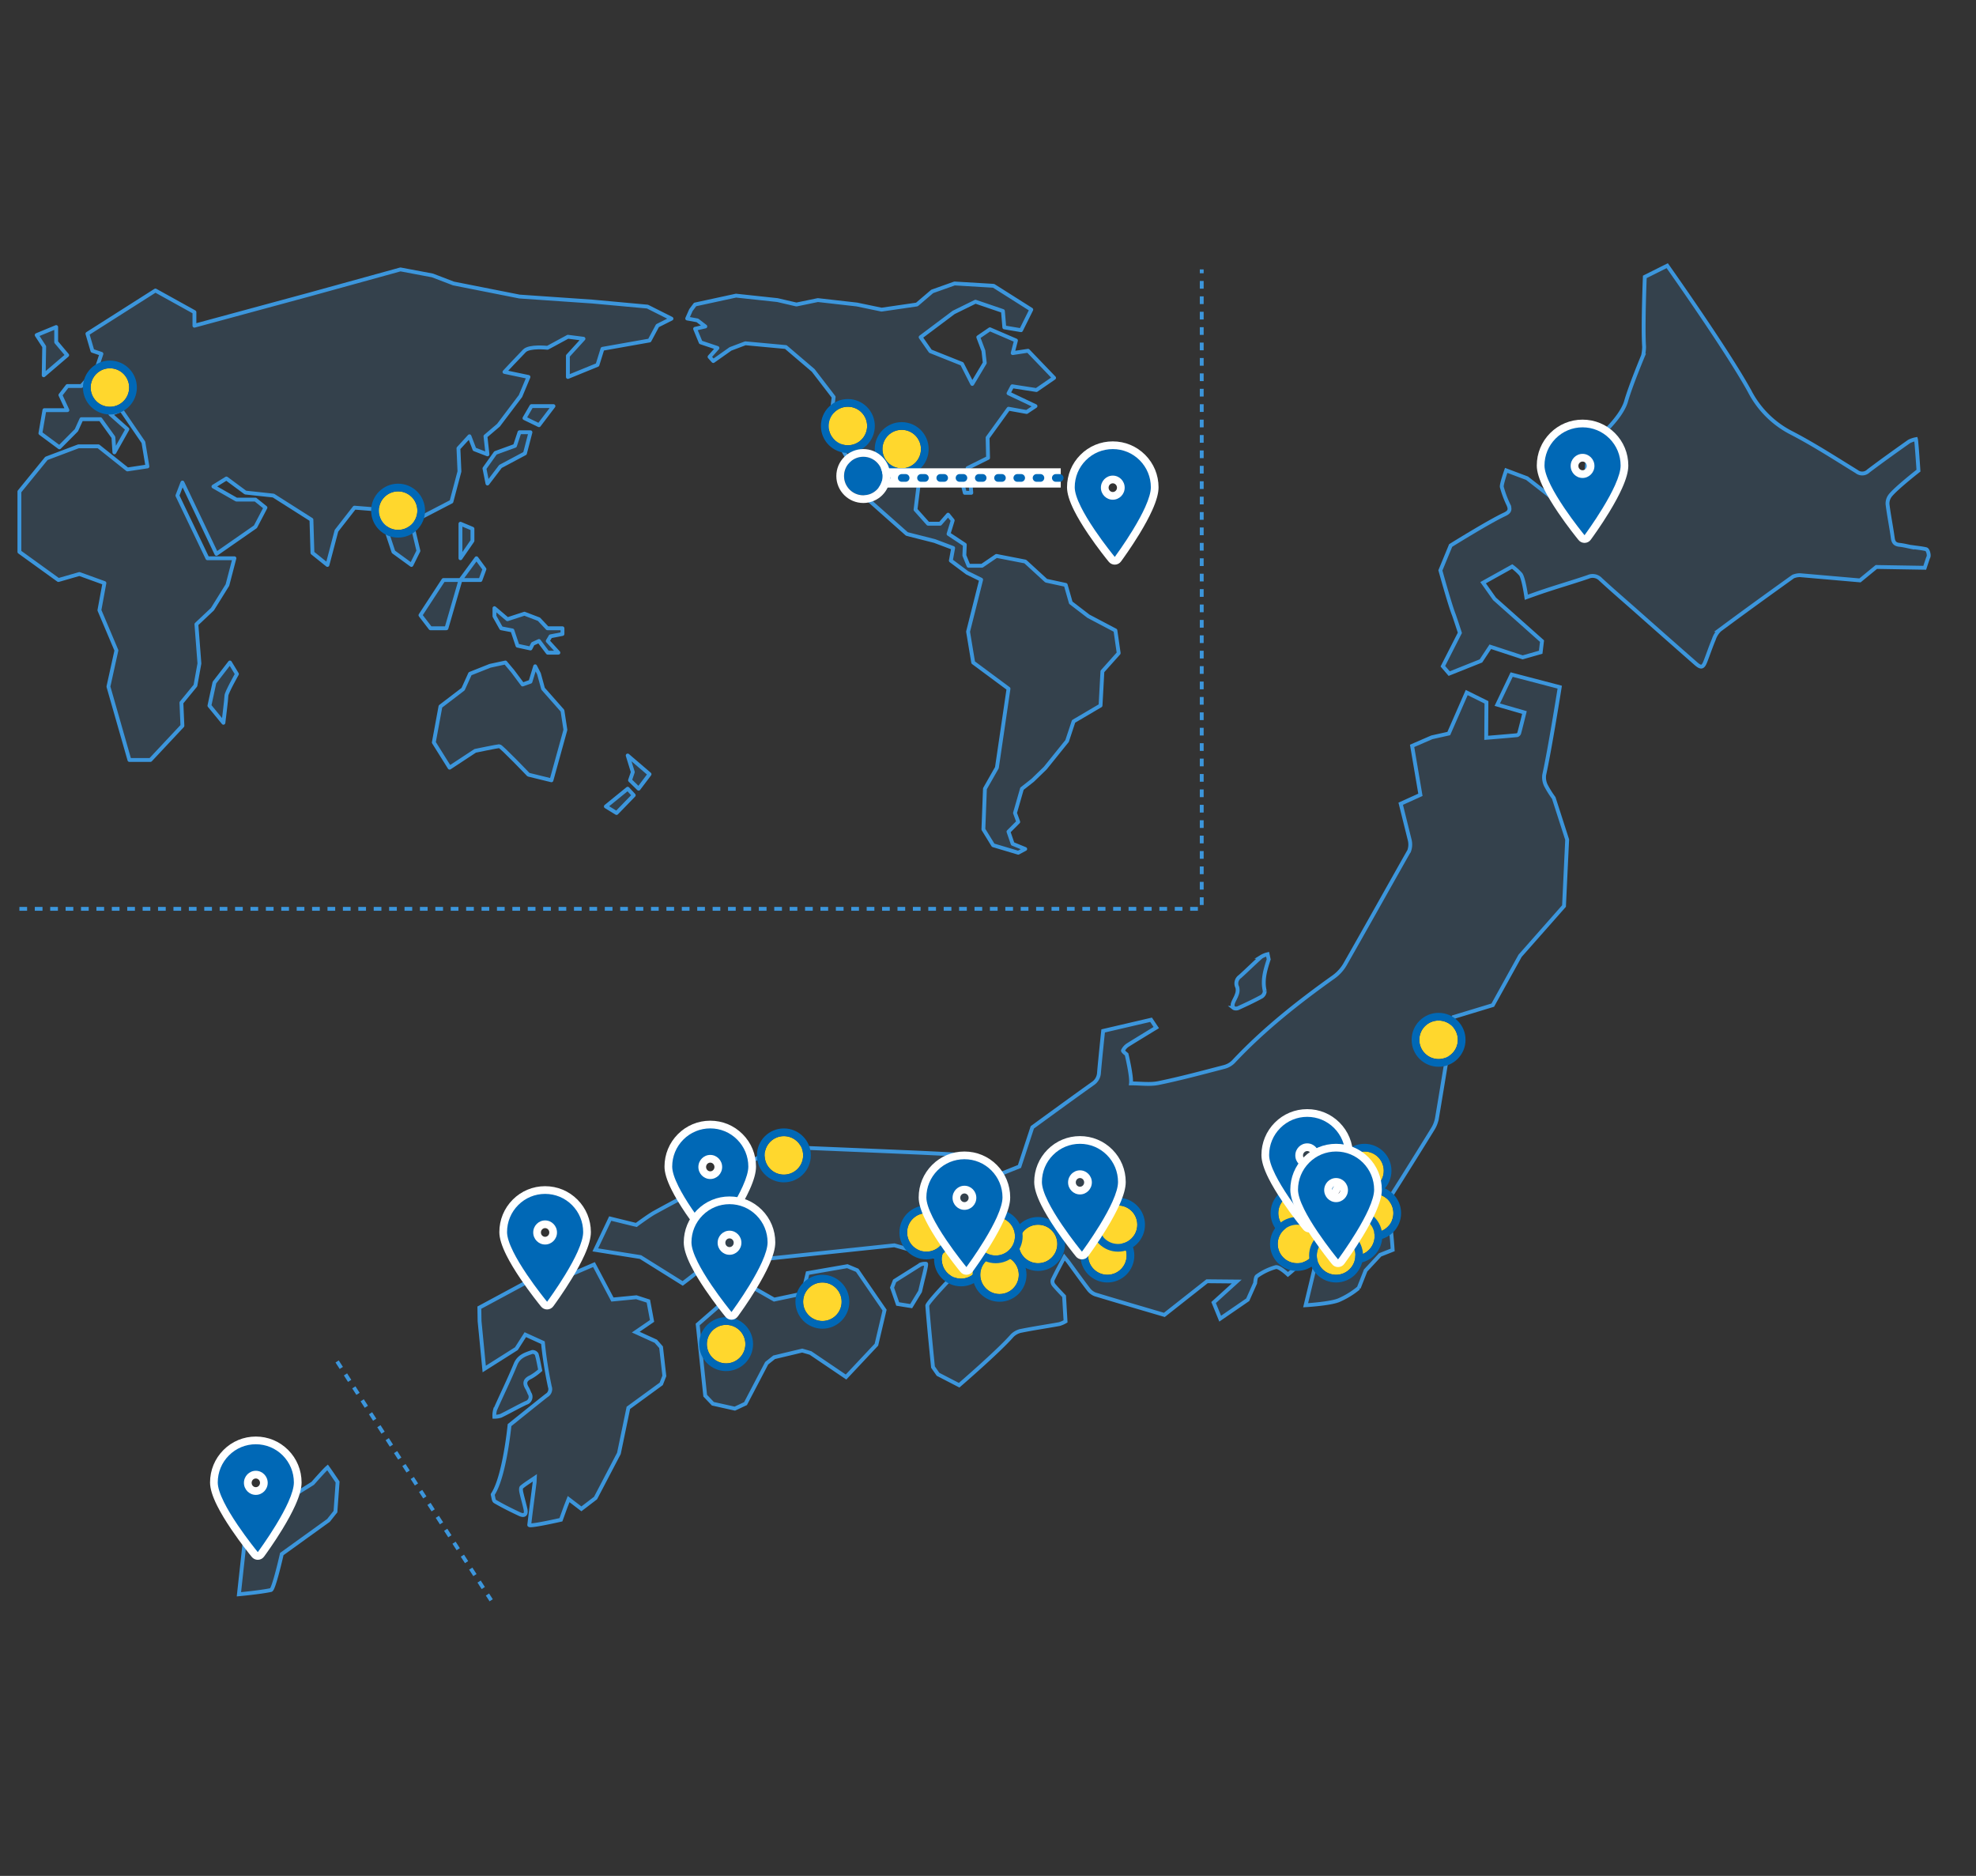 <svg id="map_pc" xmlns="http://www.w3.org/2000/svg" width="513.081" height="486.987" viewBox="0 0 513.081 486.987">
  <rect x="0" y="0" width="513.081" height="486.987" fill="#333333" stroke="none"/>
  <g id="jp" transform="translate(186.36 21.041) rotate(11)">
    <path id="jp-2" data-name="jp" d="M12451.36,9278.616l6.918-5.636-1-4.812,3.607-1.936,5.03-4.686s2.3-3.951,2.988-4.8c1.14,1.063,3.285,3.233,3.285,3.233l.921,7.648-1.347,2.586-10.228,10.878s-.277,9.4-.985,9.707c-2.563,1.1-7.951,2.673-7.951,2.673Zm71.8-17.21c-.28-3.662-.49-7.327-.731-10.988-.016-.271-.07-.535-.177-1.272-1.134,1.15-2.1,2.02-2.905,3.012-.2.244,0,.931.184,1.346.6,1.375,1.3,2.705,1.894,4.084.551,1.275.084,1.884-1.262,1.549-2.316-.576-4.625-1.218-6.879-2-.448-.154-.635-1.062-.937-1.626-.02-.039.013-.11.035-.165,2.087-5.127.812-18.389.812-18.389s5.3-6.3,7.993-9.413a1.876,1.876,0,0,0,.384-2.357,104.312,104.312,0,0,1-3.948-10.895l-4.886-1.172-1.584,4.013-7.188,6.778-3.562-11.982-.722-3.414,14.878-12.183,7.085-.979,5.118-3.494,6.443,7.993,5.978-1.771,3.252.394,1.923,4.866-3.6,3.661,5.563,1.333,1.642,1.266,2.251,7.144-.4,2.184-7.185,7.735-.155,12.073-3.742,12.537-3.075,3.459-3.739-1.855-.408,2.28-.528,3.368s-6.658,2.943-7.689,2.943C12523.207,9261.467,12523.16,9261.447,12523.157,9261.406Zm-14.408-27.622c.963-4.215,2.105-8.393,2.953-12.63.441-2.206,2.051-3.04,3.665-3.972a1.282,1.282,0,0,1,1.224.349c.615,1.172,1.072,2.425,1.7,3.912a14.017,14.017,0,0,1-2.064,2.206c-1.395.982-1.433,1.913-.322,3.086a11.036,11.036,0,0,1,.764,1.091,1.636,1.636,0,0,1-.4,2.664c-1.961,1.452-3.819,3.05-5.768,4.524a5.554,5.554,0,0,1-1.594.563A5.938,5.938,0,0,1,12508.749,9233.784Zm55.211-12.351-2.354-1.674-5.442-17.777,10.061-12.895,8.2,2.767,6.976-2.95.229-5.458,9.794-3.732,2.715.56,8.942,8.789-.363,9.22-6.139,9.745-10.25-4.37-2.229-.2-6.828,3.1-1.606,1.881-3.388,11.339-2.48,1.813Zm55.929-18.658-1.639-1.592s-3.1-10.212-4.493-15.357c-.2-.719,5.176-8.988,5.176-8.988l-1.607-3.526-14.959-1.243-38.954,11.938s-4.418-1.8-4.775-2.279c-.416.6-.709.959-.935,1.358-1.559,2.764-7.4,9.179-7.4,9.179l-12.061-4.628-11.87.409,2.248-8.725,6.959.342s2.751-3,4.017-4.055c8.5-7.1,17.332-13.8,25.837-20.888,2.492-2.077,5.246-2.437,8.128-2.876q15.16-2.309,30.32-4.579c3.188-.48,9.565-1.369,9.565-1.369l8.405,5.35,8.5-5.475,1.337-10.6s8.781-9.469,13.242-14.138a3.589,3.589,0,0,0,1.043-3.149c-.386-3.595-1.008-10.795-1.008-10.795l11.664-5.218,1.717,1.732s-6.38,5.813-6.521,5.993a3.642,3.642,0,0,0-.837,1.514c-.035.213,1.114.786,1.114.786s2.425,5.288,2.563,7.188c2.45-.483,4.9-.58,7.014-1.463,5.385-2.244,10.634-4.817,15.9-7.333a5.206,5.206,0,0,0,2.1-1.783c6.1-9.707,13.516-18.348,21.394-26.63a10.543,10.543,0,0,0,2.27-3.777c3.623-10.676,7.121-21.394,10.708-32.079a4.88,4.88,0,0,0-.4-2.767l-4.094-8.8,4.583-3.249-4.541-12.061,4.605-3.159,4.129-1.8,2.541-11.336,5.516,1.511,1.7,9.063s5.272-1.475,7.742-2.206a.843.843,0,0,0,.432-.622c.129-1.761.315-5.517.315-5.517l-7.311-.653,2.168-8.383,12.882.824s.557,16.1.386,23.113a4.785,4.785,0,0,0,.96,2.625,25.731,25.731,0,0,0,2.615,2.8l5.484,9.955,2.486,17.074-8.731,14.859-4.518,13.925-9.4,4.973s.566,17.8.776,26.7a7.988,7.988,0,0,1-.548,2.905q-3.768,9.989-7.654,19.934a3.144,3.144,0,0,0,.157,2.977c1.362,2.421,3.278,9.848,3.278,9.848l-2.95,1.881-2.937,4.725-.017.164-.856,4.6a21.264,21.264,0,0,1-4.46,4.1c-1.978,1.343-8.225,2.943-8.225,2.943l.5-11.268s2.66-2.825,4.123-4.338c-.371-.538-.8-1.163-1.362-1.984-1.936,1.292-3.8,2.474-5.578,3.774a2.08,2.08,0,0,0-.493,1.469c-.032,1.668-3.227,5.391-3.227,5.391s-2.573-1.62-3.43-1.291a15.244,15.244,0,0,0-4.377,3.252c-.335.307-.115,1.833-.115,1.833l-1.069,4.628-6.084,6.187-2.479-3.784,4.86-6.5-7.585,1.4-9.213,10.688s-12.405-1.149-18.6-1.79a3.944,3.944,0,0,1-2.032-1c-2.17-1.913-4.26-3.913-6.389-5.878-.357-.331-.747-.631-1.317-1.107-.676,2.264-1.327,4.322-1.868,6.409a1.5,1.5,0,0,0,.509,1.207c1.024.851,3.218,2.38,3.218,2.38l1.613,6.328a7.252,7.252,0,0,1-1.449,1c-3.162,1.23-6.367,2.351-9.5,3.646a4.505,4.505,0,0,0-2.031,1.765c-2.654,4.569-10.976,15.13-10.976,15.13Zm-16.015-19.81.328-1.839,5.839-5.484a3.357,3.357,0,0,1,1.316-.44c.255.035-.028,4.363-.028,4.363l-.119,2.985-1.543,4.184-3.539.119Zm73.146-88.227a1.358,1.358,0,0,1-.342-1.134c.112-.821.461-1.61.554-2.431a3.008,3.008,0,0,0-.235-1.853,2.163,2.163,0,0,1,.151-2.869c1.511-2,2.912-4.073,4.432-6.063a5.546,5.546,0,0,1,1.511-.992c.219.521.438,1.04.528,1.253-.39,3.056-.6,5.693.563,8.26a1.78,1.78,0,0,1-.509,1.581c-1.759,1.446-3.6,2.8-5.459,4.119a1.449,1.449,0,0,1-.784.22A.8.8,0,0,1,12677.02,9094.739Zm36.471-97.418,2.683-9.349s-2.067-3.729-2.46-4.351c-1.55-2.441-5.6-10.6-5.6-10.6l1.385-6.854s8.621-8.012,12.229-10.621c1.221-.882,1.221-1.571.418-2.692a26.642,26.642,0,0,1-2.509-4.128c-.271-.586.294-4.451.294-4.451l5.7.963s6.26,3.153,9.354,4.8a2.341,2.341,0,0,0,2.577-.19c2.683-1.494,3.113-6.6,3.113-6.6l-.763-7.958,1.114-2.946s5.626-6.8,6.041-11.629c.361-4.19,2.071-12.486,2.071-12.486a11.829,11.829,0,0,0-.178-2.289c-1.339-5.053-3.281-17.838-3.281-17.838l5.159-3.968s19.387,18.5,27.184,27.866a24.979,24.979,0,0,0,12.627,8.551c6.332,1.852,12.486,4.334,18.672,6.662a2.305,2.305,0,0,0,2.982-.756c2.905-3.228,5.894-6.377,8.895-9.514a6.568,6.568,0,0,1,1.627-.921c.261.519,2.2,7.9,2.2,7.9s-4.959,5.7-5.989,7.8a3.38,3.38,0,0,0-.223,2.315c.915,2.8,2.052,5.522,3,8.309.363,1.072.876,1.526,2.031,1.42s2.335-.022,3.5-.022v-.048c1.169-.055,2.339-.178,3.5-.136.545.02,1.2,1.494.977,1.961-.046.1-.384,2.838-.384,2.838l-12.373,2.192-3.507,4.232-15.542,1.642a4.709,4.709,0,0,0-1.7.7c-5.391,5.707-10.763,11.43-16.054,17.224a5.92,5.92,0,0,0-1.04,2.718c-.412,1.958-.67,3.944-1.024,5.912-.335,1.855-.772,2.062-2.444,1.086q-9.081-5.3-18.138-10.647c-3.406-2-6.843-3.957-10.2-6.034a2.876,2.876,0,0,0-3.349-.01c-3.769,2.154-7.639,4.125-11.4,6.286-1.4.809-3.311,1.951-3.311,1.951s-1.607-4.686-2.586-5.581a14.7,14.7,0,0,0-2.548-1.549l-6.614,5.565,3.713,3.549,14.2,8.415.212,2.9-4.341,2.2-8.77-1.1-1.69,4.08-7.462,4.8Z" transform="translate(-12499.678 -8884.126)" fill="rgba(60,150,220,0.15)" stroke="#3c96dc" stroke-width="1"/>
    <line id="線_77" data-name="線 77" x2="51.095" y2="53.229" transform="translate(-33.582 345.147)" fill="none" stroke="#3c96dc" stroke-width="1" stroke-dasharray="2 2"/>
    <g id="pin" transform="translate(-1359.878 -4777.4) rotate(-11)">
      <g id="pin-2" data-name="pin" transform="translate(588.764 5237.999)">
        <g id="circle" fill="#ffd72d" stroke="#0068b6" stroke-linecap="round" stroke-linejoin="round" stroke-width="2">
          <circle cx="5" cy="5" r="5" stroke="none"/>
          <circle cx="5" cy="5" r="6" fill="none"/>
        </g>
      </g>
      <g id="pin-3" data-name="pin" transform="translate(568.881 5237.999)">
        <g id="circle-2" data-name="circle" fill="#ffd72d" stroke="#0068b6" stroke-linecap="round" stroke-linejoin="round" stroke-width="2">
          <circle cx="5" cy="5" r="5" stroke="none"/>
          <circle cx="5" cy="5" r="6" fill="none"/>
        </g>
      </g>
      <g id="pin-4" data-name="pin" transform="translate(568.733 5245.999)">
        <g id="circle-3" data-name="circle" fill="#ffd72d" stroke="#0068b6" stroke-linecap="round" stroke-linejoin="round" stroke-width="2">
          <circle cx="5" cy="5" r="5" stroke="none"/>
          <circle cx="5" cy="5" r="6" fill="none"/>
        </g>
      </g>
      <g id="pin-5" data-name="pin" transform="translate(586.265 5226.998)">
        <g id="circle-4" data-name="circle" fill="#ffd72d" stroke="#0068b6" stroke-linecap="round" stroke-linejoin="round" stroke-width="2">
          <circle cx="5" cy="5" r="5" stroke="none"/>
          <circle cx="5" cy="5" r="6" fill="none"/>
        </g>
      </g>
      <g id="pin-6" data-name="pin" transform="translate(583.881 5243.998)">
        <g id="circle-5" data-name="circle" fill="#ffd72d" stroke="#0068b6" stroke-linecap="round" stroke-linejoin="round" stroke-width="2">
          <circle cx="5" cy="5" r="5" stroke="none"/>
          <circle cx="5" cy="5" r="6" fill="none"/>
        </g>
      </g>
      <g id="pin-7" data-name="pin" transform="translate(578.881 5249)">
        <g id="circle-6" data-name="circle" fill="#ffd72d" stroke="#0068b6" stroke-linecap="round" stroke-linejoin="round" stroke-width="2">
          <circle cx="5" cy="5" r="5" stroke="none"/>
          <circle cx="5" cy="5" r="6" fill="none"/>
        </g>
      </g>
      <g id="pin-8" data-name="pin" transform="translate(605.499 5193)">
        <g id="circle-7" data-name="circle" fill="#ffd72d" stroke="#0068b6" stroke-linecap="round" stroke-linejoin="round" stroke-width="2">
          <circle cx="5" cy="5" r="5" stroke="none"/>
          <circle cx="5" cy="5" r="6" fill="none"/>
        </g>
      </g>
      <g id="pin-9" data-name="pin" transform="translate(519.499 5249)">
        <g id="circle-8" data-name="circle" fill="#ffd72d" stroke="#0068b6" stroke-linecap="round" stroke-linejoin="round" stroke-width="2">
          <circle cx="5" cy="5" r="5" stroke="none"/>
          <circle cx="5" cy="5" r="6" fill="none"/>
        </g>
      </g>
      <g id="pin-10" data-name="pin" transform="translate(522.265 5241)">
        <g id="circle-9" data-name="circle" fill="#ffd72d" stroke="#0068b6" stroke-linecap="round" stroke-linejoin="round" stroke-width="2">
          <circle cx="5" cy="5" r="5" stroke="none"/>
          <circle cx="5" cy="5" r="6" fill="none"/>
        </g>
      </g>
      <g id="pin-11" data-name="pin" transform="translate(481.5 5250)">
        <g id="circle-10" data-name="circle" fill="#ffd72d" stroke="#0068b6" stroke-linecap="round" stroke-linejoin="round" stroke-width="2">
          <circle cx="5" cy="5" r="5" stroke="none"/>
          <circle cx="5" cy="5" r="6" fill="none"/>
        </g>
      </g>
      <g id="pin-12" data-name="pin" transform="translate(501.5 5246)">
        <g id="circle-11" data-name="circle" fill="#ffd72d" stroke="#0068b6" stroke-linecap="round" stroke-linejoin="round" stroke-width="2">
          <circle cx="5" cy="5" r="5" stroke="none"/>
          <circle cx="5" cy="5" r="6" fill="none"/>
        </g>
      </g>
      <g id="pin-13" data-name="pin" transform="translate(491.5 5254)">
        <g id="circle-12" data-name="circle" fill="#ffd72d" stroke="#0068b6" stroke-linecap="round" stroke-linejoin="round" stroke-width="2">
          <circle cx="5" cy="5" r="5" stroke="none"/>
          <circle cx="5" cy="5" r="6" fill="none"/>
        </g>
      </g>
      <g id="pin-14" data-name="pin" transform="translate(472.502 5242.999)">
        <g id="circle-13" data-name="circle" fill="#ffd72d" stroke="#0068b6" stroke-linecap="round" stroke-linejoin="round" stroke-width="2">
          <circle cx="5" cy="5" r="5" stroke="none"/>
          <circle cx="5" cy="5" r="6" fill="none"/>
        </g>
      </g>
      <g id="pin-15" data-name="pin" transform="translate(490.5 5243.998)">
        <g id="circle-14" data-name="circle" fill="#ffd72d" stroke="#0068b6" stroke-linecap="round" stroke-linejoin="round" stroke-width="2">
          <circle cx="5" cy="5" r="5" stroke="none"/>
          <circle cx="5" cy="5" r="6" fill="none"/>
        </g>
      </g>
      <g id="pin-16" data-name="pin" transform="translate(445.501 5260.998)">
        <g id="circle-15" data-name="circle" fill="#ffd72d" stroke="#0068b6" stroke-linecap="round" stroke-linejoin="round" stroke-width="2">
          <circle cx="5" cy="5" r="5" stroke="none"/>
          <circle cx="5" cy="5" r="6" fill="none"/>
        </g>
      </g>
      <g id="pin-17" data-name="pin" transform="translate(435.501 5223.003)">
        <g id="circle-16" data-name="circle" fill="#ffd72d" stroke="#0068b6" stroke-linecap="round" stroke-linejoin="round" stroke-width="2">
          <circle cx="5" cy="5" r="5" stroke="none"/>
          <circle cx="5" cy="5" r="6" fill="none"/>
        </g>
      </g>
      <g id="pin-18" data-name="pin" transform="translate(566.501 5217.998)">
        <g id="pin-19" data-name="pin" transform="translate(-12851.001 -13873)" fill="#0068b6" stroke-linecap="round" stroke-linejoin="round">
          <path d="M 12861.954 13902 L 12861.399 13902 L 12861.398 13902 L 12860.863 13902 L 12860.589 13901.59 C 12860.193 13901.105 12857.769 13898.107 12855.371 13894.568 C 12853.839 13892.305 12852.614 13890.261 12851.731 13888.494 C 12850.567 13886.161 12850.001 13884.335 12850.001 13882.912 C 12850.001 13879.999 12851.133 13877.259 12853.188 13875.196 C 12855.242 13873.135 12857.976 13872 12860.884 13872 C 12863.791 13872 12866.524 13873.135 12868.58 13875.196 C 12870.635 13877.259 12871.766 13879.999 12871.766 13882.912 C 12871.766 13884.305 12871.243 13886.17 12870.214 13888.457 C 12869.422 13890.218 12868.319 13892.261 12866.936 13894.528 C 12864.83 13897.981 12862.697 13900.921 12862.232 13901.554 L 12861.954 13902 Z M 12860.884 13880.885 C 12859.733 13880.885 12858.797 13881.841 12858.797 13883.016 C 12858.797 13884.188 12859.733 13885.143 12860.884 13885.143 C 12862.034 13885.143 12862.971 13884.188 12862.971 13883.016 C 12862.971 13881.841 12862.034 13880.885 12860.884 13880.885 Z" stroke="none"/>
          <path d="M 12861.399 13901 L 12861.404 13900.992 C 12861.651 13900.656 12863.886 13897.609 12866.082 13894.008 C 12867.441 13891.779 12868.525 13889.773 12869.302 13888.047 C 12870.273 13885.889 12870.766 13884.16 12870.766 13882.912 C 12870.766 13880.264 12869.737 13877.775 12867.872 13875.902 C 12866.006 13874.031 12863.524 13873 12860.884 13873 C 12858.243 13873 12855.761 13874.031 12853.896 13875.902 C 12852.029 13877.775 12851.001 13880.264 12851.001 13882.912 C 12851.001 13884.158 12851.548 13885.887 12852.626 13888.047 C 12853.488 13889.773 12854.69 13891.779 12856.199 13894.008 C 12858.646 13897.621 12861.12 13900.66 12861.394 13900.994 L 12861.399 13901 M 12860.884 13879.885 C 12862.585 13879.885 12863.971 13881.289 12863.971 13883.016 C 12863.971 13884.74 12862.585 13886.143 12860.884 13886.143 C 12859.182 13886.143 12857.797 13884.74 12857.797 13883.016 C 12857.797 13881.289 12859.182 13879.885 12860.884 13879.885 M 12861.399 13903 L 12861.398 13903 C 12860.777 13903 12860.193 13902.712 12859.816 13902.225 C 12859.422 13901.741 12856.968 13898.709 12854.543 13895.129 C 12852.986 13892.829 12851.739 13890.747 12850.837 13888.94 C 12849.602 13886.465 12849.001 13884.493 12849.001 13882.912 C 12849.001 13879.732 12850.236 13876.741 12852.479 13874.49 C 12854.723 13872.239 12857.708 13871 12860.884 13871 C 12864.059 13871 12867.043 13872.239 12869.288 13874.49 C 12871.531 13876.742 12872.766 13879.732 12872.766 13882.912 C 12872.766 13884.469 12872.229 13886.417 12871.125 13888.868 C 12870.316 13890.666 12869.194 13892.746 12867.789 13895.05 C 12865.669 13898.527 12863.519 13901.491 12863.042 13902.142 C 12862.669 13902.678 12862.057 13903 12861.399 13903 Z M 12860.884 13881.885 C 12860.284 13881.885 12859.797 13882.392 12859.797 13883.016 C 12859.797 13883.637 12860.284 13884.143 12860.884 13884.143 C 12861.483 13884.143 12861.971 13883.637 12861.971 13883.016 C 12861.971 13882.392 12861.483 13881.885 12860.884 13881.885 Z" stroke="none" fill="#fff"/>
        </g>
      </g>
      <g id="pin-20" data-name="pin" transform="translate(507.5 5224.999)">
        <g id="pin-21" data-name="pin" transform="translate(-12851.001 -13873)" fill="#0068b6" stroke-linecap="round" stroke-linejoin="round">
          <path d="M 12861.954 13902 L 12861.399 13902 L 12861.398 13902 L 12860.863 13902 L 12860.589 13901.59 C 12860.193 13901.105 12857.769 13898.107 12855.371 13894.568 C 12853.839 13892.305 12852.614 13890.261 12851.731 13888.494 C 12850.567 13886.161 12850.001 13884.335 12850.001 13882.912 C 12850.001 13879.999 12851.133 13877.259 12853.188 13875.196 C 12855.242 13873.135 12857.976 13872 12860.884 13872 C 12863.791 13872 12866.524 13873.135 12868.58 13875.196 C 12870.635 13877.259 12871.766 13879.999 12871.766 13882.912 C 12871.766 13884.305 12871.243 13886.17 12870.214 13888.457 C 12869.422 13890.218 12868.319 13892.261 12866.936 13894.528 C 12864.83 13897.981 12862.697 13900.921 12862.232 13901.554 L 12861.954 13902 Z M 12860.884 13880.885 C 12859.733 13880.885 12858.797 13881.841 12858.797 13883.016 C 12858.797 13884.188 12859.733 13885.143 12860.884 13885.143 C 12862.034 13885.143 12862.971 13884.188 12862.971 13883.016 C 12862.971 13881.841 12862.034 13880.885 12860.884 13880.885 Z" stroke="none"/>
          <path d="M 12861.399 13901 L 12861.404 13900.992 C 12861.651 13900.656 12863.886 13897.609 12866.082 13894.008 C 12867.441 13891.779 12868.525 13889.773 12869.302 13888.047 C 12870.273 13885.889 12870.766 13884.16 12870.766 13882.912 C 12870.766 13880.264 12869.737 13877.775 12867.872 13875.902 C 12866.006 13874.031 12863.524 13873 12860.884 13873 C 12858.243 13873 12855.761 13874.031 12853.896 13875.902 C 12852.029 13877.775 12851.001 13880.264 12851.001 13882.912 C 12851.001 13884.158 12851.548 13885.887 12852.626 13888.047 C 12853.488 13889.773 12854.69 13891.779 12856.199 13894.008 C 12858.646 13897.621 12861.12 13900.66 12861.394 13900.994 L 12861.399 13901 M 12860.884 13879.885 C 12862.585 13879.885 12863.971 13881.289 12863.971 13883.016 C 12863.971 13884.74 12862.585 13886.143 12860.884 13886.143 C 12859.182 13886.143 12857.797 13884.74 12857.797 13883.016 C 12857.797 13881.289 12859.182 13879.885 12860.884 13879.885 M 12861.399 13903 L 12861.398 13903 C 12860.777 13903 12860.193 13902.712 12859.816 13902.225 C 12859.422 13901.741 12856.968 13898.709 12854.543 13895.129 C 12852.986 13892.829 12851.739 13890.747 12850.837 13888.94 C 12849.602 13886.465 12849.001 13884.493 12849.001 13882.912 C 12849.001 13879.732 12850.236 13876.741 12852.479 13874.49 C 12854.723 13872.239 12857.708 13871 12860.884 13871 C 12864.059 13871 12867.043 13872.239 12869.288 13874.49 C 12871.531 13876.742 12872.766 13879.732 12872.766 13882.912 C 12872.766 13884.469 12872.229 13886.417 12871.125 13888.868 C 12870.316 13890.666 12869.194 13892.746 12867.789 13895.05 C 12865.669 13898.527 12863.519 13901.491 12863.042 13902.142 C 12862.669 13902.678 12862.057 13903 12861.399 13903 Z M 12860.884 13881.885 C 12860.284 13881.885 12859.797 13882.392 12859.797 13883.016 C 12859.797 13883.637 12860.284 13884.143 12860.884 13884.143 C 12861.483 13884.143 12861.971 13883.637 12861.971 13883.016 C 12861.971 13882.392 12861.483 13881.885 12860.884 13881.885 Z" stroke="none" fill="#fff"/>
        </g>
      </g>
      <g id="pin-22" data-name="pin" transform="translate(477.502 5228.999)">
        <g id="pin-23" data-name="pin" transform="translate(-12851.001 -13873)" fill="#0068b6" stroke-linecap="round" stroke-linejoin="round">
          <path d="M 12861.954 13902 L 12861.399 13902 L 12861.398 13902 L 12860.863 13902 L 12860.589 13901.59 C 12860.193 13901.105 12857.769 13898.107 12855.371 13894.568 C 12853.839 13892.305 12852.614 13890.261 12851.731 13888.494 C 12850.567 13886.161 12850.001 13884.335 12850.001 13882.912 C 12850.001 13879.999 12851.133 13877.259 12853.188 13875.196 C 12855.242 13873.135 12857.976 13872 12860.884 13872 C 12863.791 13872 12866.524 13873.135 12868.58 13875.196 C 12870.635 13877.259 12871.766 13879.999 12871.766 13882.912 C 12871.766 13884.305 12871.243 13886.17 12870.214 13888.457 C 12869.422 13890.218 12868.319 13892.261 12866.936 13894.528 C 12864.83 13897.981 12862.697 13900.921 12862.232 13901.554 L 12861.954 13902 Z M 12860.884 13880.885 C 12859.733 13880.885 12858.797 13881.841 12858.797 13883.016 C 12858.797 13884.188 12859.733 13885.143 12860.884 13885.143 C 12862.034 13885.143 12862.971 13884.188 12862.971 13883.016 C 12862.971 13881.841 12862.034 13880.885 12860.884 13880.885 Z" stroke="none"/>
          <path d="M 12861.399 13901 L 12861.404 13900.992 C 12861.651 13900.656 12863.886 13897.609 12866.082 13894.008 C 12867.441 13891.779 12868.525 13889.773 12869.302 13888.047 C 12870.273 13885.889 12870.766 13884.16 12870.766 13882.912 C 12870.766 13880.264 12869.737 13877.775 12867.872 13875.902 C 12866.006 13874.031 12863.524 13873 12860.884 13873 C 12858.243 13873 12855.761 13874.031 12853.896 13875.902 C 12852.029 13877.775 12851.001 13880.264 12851.001 13882.912 C 12851.001 13884.158 12851.548 13885.887 12852.626 13888.047 C 12853.488 13889.773 12854.69 13891.779 12856.199 13894.008 C 12858.646 13897.621 12861.12 13900.66 12861.394 13900.994 L 12861.399 13901 M 12860.884 13879.885 C 12862.585 13879.885 12863.971 13881.289 12863.971 13883.016 C 12863.971 13884.74 12862.585 13886.143 12860.884 13886.143 C 12859.182 13886.143 12857.797 13884.74 12857.797 13883.016 C 12857.797 13881.289 12859.182 13879.885 12860.884 13879.885 M 12861.399 13903 L 12861.398 13903 C 12860.777 13903 12860.193 13902.712 12859.816 13902.225 C 12859.422 13901.741 12856.968 13898.709 12854.543 13895.129 C 12852.986 13892.829 12851.739 13890.747 12850.837 13888.94 C 12849.602 13886.465 12849.001 13884.493 12849.001 13882.912 C 12849.001 13879.732 12850.236 13876.741 12852.479 13874.49 C 12854.723 13872.239 12857.708 13871 12860.884 13871 C 12864.059 13871 12867.043 13872.239 12869.288 13874.49 C 12871.531 13876.742 12872.766 13879.732 12872.766 13882.912 C 12872.766 13884.469 12872.229 13886.417 12871.125 13888.868 C 12870.316 13890.666 12869.194 13892.746 12867.789 13895.05 C 12865.669 13898.527 12863.519 13901.491 12863.042 13902.142 C 12862.669 13902.678 12862.057 13903 12861.399 13903 Z M 12860.884 13881.885 C 12860.284 13881.885 12859.797 13882.392 12859.797 13883.016 C 12859.797 13883.637 12860.284 13884.143 12860.884 13884.143 C 12861.483 13884.143 12861.971 13883.637 12861.971 13883.016 C 12861.971 13882.392 12861.483 13881.885 12860.884 13881.885 Z" stroke="none" fill="#fff"/>
        </g>
      </g>
      <g id="pin-24" data-name="pin" transform="translate(411.504 5220.998)">
        <g id="pin-25" data-name="pin" transform="translate(-12851.001 -13873)" fill="#0068b6" stroke-linecap="round" stroke-linejoin="round">
          <path d="M 12861.954 13902 L 12861.399 13902 L 12861.398 13902 L 12860.863 13902 L 12860.589 13901.59 C 12860.193 13901.105 12857.769 13898.107 12855.371 13894.568 C 12853.839 13892.305 12852.614 13890.261 12851.731 13888.494 C 12850.567 13886.161 12850.001 13884.335 12850.001 13882.912 C 12850.001 13879.999 12851.133 13877.259 12853.188 13875.196 C 12855.242 13873.135 12857.976 13872 12860.884 13872 C 12863.791 13872 12866.524 13873.135 12868.58 13875.196 C 12870.635 13877.259 12871.766 13879.999 12871.766 13882.912 C 12871.766 13884.305 12871.243 13886.17 12870.214 13888.457 C 12869.422 13890.218 12868.319 13892.261 12866.936 13894.528 C 12864.83 13897.981 12862.697 13900.921 12862.232 13901.554 L 12861.954 13902 Z M 12860.884 13880.885 C 12859.733 13880.885 12858.797 13881.841 12858.797 13883.016 C 12858.797 13884.188 12859.733 13885.143 12860.884 13885.143 C 12862.034 13885.143 12862.971 13884.188 12862.971 13883.016 C 12862.971 13881.841 12862.034 13880.885 12860.884 13880.885 Z" stroke="none"/>
          <path d="M 12861.399 13901 L 12861.404 13900.992 C 12861.651 13900.656 12863.886 13897.609 12866.082 13894.008 C 12867.441 13891.779 12868.525 13889.773 12869.302 13888.047 C 12870.273 13885.889 12870.766 13884.16 12870.766 13882.912 C 12870.766 13880.264 12869.737 13877.775 12867.872 13875.902 C 12866.006 13874.031 12863.524 13873 12860.884 13873 C 12858.243 13873 12855.761 13874.031 12853.896 13875.902 C 12852.029 13877.775 12851.001 13880.264 12851.001 13882.912 C 12851.001 13884.158 12851.548 13885.887 12852.626 13888.047 C 12853.488 13889.773 12854.69 13891.779 12856.199 13894.008 C 12858.646 13897.621 12861.12 13900.66 12861.394 13900.994 L 12861.399 13901 M 12860.884 13879.885 C 12862.585 13879.885 12863.971 13881.289 12863.971 13883.016 C 12863.971 13884.74 12862.585 13886.143 12860.884 13886.143 C 12859.182 13886.143 12857.797 13884.74 12857.797 13883.016 C 12857.797 13881.289 12859.182 13879.885 12860.884 13879.885 M 12861.399 13903 L 12861.398 13903 C 12860.777 13903 12860.193 13902.712 12859.816 13902.225 C 12859.422 13901.741 12856.968 13898.709 12854.543 13895.129 C 12852.986 13892.829 12851.739 13890.747 12850.837 13888.94 C 12849.602 13886.465 12849.001 13884.493 12849.001 13882.912 C 12849.001 13879.732 12850.236 13876.741 12852.479 13874.49 C 12854.723 13872.239 12857.708 13871 12860.884 13871 C 12864.059 13871 12867.043 13872.239 12869.288 13874.49 C 12871.531 13876.742 12872.766 13879.732 12872.766 13882.912 C 12872.766 13884.469 12872.229 13886.417 12871.125 13888.868 C 12870.316 13890.666 12869.194 13892.746 12867.789 13895.05 C 12865.669 13898.527 12863.519 13901.491 12863.042 13902.142 C 12862.669 13902.678 12862.057 13903 12861.399 13903 Z M 12860.884 13881.885 C 12860.284 13881.885 12859.797 13882.392 12859.797 13883.016 C 12859.797 13883.637 12860.284 13884.143 12860.884 13884.143 C 12861.483 13884.143 12861.971 13883.637 12861.971 13883.016 C 12861.971 13882.392 12861.483 13881.885 12860.884 13881.885 Z" stroke="none" fill="#fff"/>
        </g>
      </g>
      <g id="pin-26" data-name="pin" transform="translate(293.504 5302.996)">
        <g id="pin-27" data-name="pin" transform="translate(-12851.001 -13873)" fill="#0068b6" stroke-linecap="round" stroke-linejoin="round">
          <path d="M 12861.954 13902 L 12861.399 13902 L 12861.398 13902 L 12860.863 13902 L 12860.589 13901.59 C 12860.193 13901.105 12857.769 13898.107 12855.371 13894.568 C 12853.839 13892.305 12852.614 13890.261 12851.731 13888.494 C 12850.567 13886.161 12850.001 13884.335 12850.001 13882.912 C 12850.001 13879.999 12851.133 13877.259 12853.188 13875.196 C 12855.242 13873.135 12857.976 13872 12860.884 13872 C 12863.791 13872 12866.524 13873.135 12868.58 13875.196 C 12870.635 13877.259 12871.766 13879.999 12871.766 13882.912 C 12871.766 13884.305 12871.243 13886.17 12870.214 13888.457 C 12869.422 13890.218 12868.319 13892.261 12866.936 13894.528 C 12864.83 13897.981 12862.697 13900.921 12862.232 13901.554 L 12861.954 13902 Z M 12860.884 13880.885 C 12859.733 13880.885 12858.797 13881.841 12858.797 13883.016 C 12858.797 13884.188 12859.733 13885.143 12860.884 13885.143 C 12862.034 13885.143 12862.971 13884.188 12862.971 13883.016 C 12862.971 13881.841 12862.034 13880.885 12860.884 13880.885 Z" stroke="none"/>
          <path d="M 12861.399 13901 L 12861.404 13900.992 C 12861.651 13900.656 12863.886 13897.609 12866.082 13894.008 C 12867.441 13891.779 12868.525 13889.773 12869.302 13888.047 C 12870.273 13885.889 12870.766 13884.16 12870.766 13882.912 C 12870.766 13880.264 12869.737 13877.775 12867.872 13875.902 C 12866.006 13874.031 12863.524 13873 12860.884 13873 C 12858.243 13873 12855.761 13874.031 12853.896 13875.902 C 12852.029 13877.775 12851.001 13880.264 12851.001 13882.912 C 12851.001 13884.158 12851.548 13885.887 12852.626 13888.047 C 12853.488 13889.773 12854.69 13891.779 12856.199 13894.008 C 12858.646 13897.621 12861.12 13900.66 12861.394 13900.994 L 12861.399 13901 M 12860.884 13879.885 C 12862.585 13879.885 12863.971 13881.289 12863.971 13883.016 C 12863.971 13884.74 12862.585 13886.143 12860.884 13886.143 C 12859.182 13886.143 12857.797 13884.74 12857.797 13883.016 C 12857.797 13881.289 12859.182 13879.885 12860.884 13879.885 M 12861.399 13903 L 12861.398 13903 C 12860.777 13903 12860.193 13902.712 12859.816 13902.225 C 12859.422 13901.741 12856.968 13898.709 12854.543 13895.129 C 12852.986 13892.829 12851.739 13890.747 12850.837 13888.94 C 12849.602 13886.465 12849.001 13884.493 12849.001 13882.912 C 12849.001 13879.732 12850.236 13876.741 12852.479 13874.49 C 12854.723 13872.239 12857.708 13871 12860.884 13871 C 12864.059 13871 12867.043 13872.239 12869.288 13874.49 C 12871.531 13876.742 12872.766 13879.732 12872.766 13882.912 C 12872.766 13884.469 12872.229 13886.417 12871.125 13888.868 C 12870.316 13890.666 12869.194 13892.746 12867.789 13895.05 C 12865.669 13898.527 12863.519 13901.491 12863.042 13902.142 C 12862.669 13902.678 12862.057 13903 12861.399 13903 Z M 12860.884 13881.885 C 12860.284 13881.885 12859.797 13882.392 12859.797 13883.016 C 12859.797 13883.637 12860.284 13884.143 12860.884 13884.143 C 12861.483 13884.143 12861.971 13883.637 12861.971 13883.016 C 12861.971 13882.392 12861.483 13881.885 12860.884 13881.885 Z" stroke="none" fill="#fff"/>
        </g>
      </g>
      <g id="pin-28" data-name="pin" transform="translate(420.503 5271.999)">
        <g id="circle-17" data-name="circle" fill="#ffd72d" stroke="#0068b6" stroke-linecap="round" stroke-linejoin="round" stroke-width="2">
          <circle cx="5" cy="5" r="5" stroke="none"/>
          <circle cx="5" cy="5" r="6" fill="none"/>
        </g>
      </g>
      <g id="pin-29" data-name="pin" transform="translate(573.999 5227)">
        <g id="pin-30" data-name="pin" transform="translate(-12851.001 -13873)" fill="#0068b6" stroke-linecap="round" stroke-linejoin="round">
          <path d="M 12861.954 13902 L 12861.399 13902 L 12861.398 13902 L 12860.863 13902 L 12860.589 13901.59 C 12860.193 13901.105 12857.769 13898.107 12855.371 13894.568 C 12853.839 13892.305 12852.614 13890.261 12851.731 13888.494 C 12850.567 13886.161 12850.001 13884.335 12850.001 13882.912 C 12850.001 13879.999 12851.133 13877.259 12853.188 13875.196 C 12855.242 13873.135 12857.976 13872 12860.884 13872 C 12863.791 13872 12866.524 13873.135 12868.58 13875.196 C 12870.635 13877.259 12871.766 13879.999 12871.766 13882.912 C 12871.766 13884.305 12871.243 13886.17 12870.214 13888.457 C 12869.422 13890.218 12868.319 13892.261 12866.936 13894.528 C 12864.83 13897.981 12862.697 13900.921 12862.232 13901.554 L 12861.954 13902 Z M 12860.884 13880.885 C 12859.733 13880.885 12858.797 13881.841 12858.797 13883.016 C 12858.797 13884.188 12859.733 13885.143 12860.884 13885.143 C 12862.034 13885.143 12862.971 13884.188 12862.971 13883.016 C 12862.971 13881.841 12862.034 13880.885 12860.884 13880.885 Z" stroke="none"/>
          <path d="M 12861.399 13901 L 12861.404 13900.992 C 12861.651 13900.656 12863.886 13897.609 12866.082 13894.008 C 12867.441 13891.779 12868.525 13889.773 12869.302 13888.047 C 12870.273 13885.889 12870.766 13884.16 12870.766 13882.912 C 12870.766 13880.264 12869.737 13877.775 12867.872 13875.902 C 12866.006 13874.031 12863.524 13873 12860.884 13873 C 12858.243 13873 12855.761 13874.031 12853.896 13875.902 C 12852.029 13877.775 12851.001 13880.264 12851.001 13882.912 C 12851.001 13884.158 12851.548 13885.887 12852.626 13888.047 C 12853.488 13889.773 12854.69 13891.779 12856.199 13894.008 C 12858.646 13897.621 12861.12 13900.66 12861.394 13900.994 L 12861.399 13901 M 12860.884 13879.885 C 12862.585 13879.885 12863.971 13881.289 12863.971 13883.016 C 12863.971 13884.74 12862.585 13886.143 12860.884 13886.143 C 12859.182 13886.143 12857.797 13884.74 12857.797 13883.016 C 12857.797 13881.289 12859.182 13879.885 12860.884 13879.885 M 12861.399 13903 L 12861.398 13903 C 12860.777 13903 12860.193 13902.712 12859.816 13902.225 C 12859.422 13901.741 12856.968 13898.709 12854.543 13895.129 C 12852.986 13892.829 12851.739 13890.747 12850.837 13888.94 C 12849.602 13886.465 12849.001 13884.493 12849.001 13882.912 C 12849.001 13879.732 12850.236 13876.741 12852.479 13874.49 C 12854.723 13872.239 12857.708 13871 12860.884 13871 C 12864.059 13871 12867.043 13872.239 12869.288 13874.49 C 12871.531 13876.742 12872.766 13879.732 12872.766 13882.912 C 12872.766 13884.469 12872.229 13886.417 12871.125 13888.868 C 12870.316 13890.666 12869.194 13892.746 12867.789 13895.05 C 12865.669 13898.527 12863.519 13901.491 12863.042 13902.142 C 12862.669 13902.678 12862.057 13903 12861.399 13903 Z M 12860.884 13881.885 C 12860.284 13881.885 12859.797 13882.392 12859.797 13883.016 C 12859.797 13883.637 12860.284 13884.143 12860.884 13884.143 C 12861.483 13884.143 12861.971 13883.637 12861.971 13883.016 C 12861.971 13882.392 12861.483 13881.885 12860.884 13881.885 Z" stroke="none" fill="#fff"/>
        </g>
      </g>
      <g id="pin-31" data-name="pin" transform="translate(637.999 5039)">
        <g id="pin-32" data-name="pin" transform="translate(-12851.001 -13873)" fill="#0068b6" stroke-linecap="round" stroke-linejoin="round">
          <path d="M 12861.954 13902 L 12861.399 13902 L 12861.398 13902 L 12860.863 13902 L 12860.589 13901.59 C 12860.193 13901.105 12857.769 13898.107 12855.371 13894.568 C 12853.839 13892.305 12852.614 13890.261 12851.731 13888.494 C 12850.567 13886.161 12850.001 13884.335 12850.001 13882.912 C 12850.001 13879.999 12851.133 13877.259 12853.188 13875.196 C 12855.242 13873.135 12857.976 13872 12860.884 13872 C 12863.791 13872 12866.524 13873.135 12868.58 13875.196 C 12870.635 13877.259 12871.766 13879.999 12871.766 13882.912 C 12871.766 13884.305 12871.243 13886.17 12870.214 13888.457 C 12869.422 13890.218 12868.319 13892.261 12866.936 13894.528 C 12864.83 13897.981 12862.697 13900.921 12862.232 13901.554 L 12861.954 13902 Z M 12860.884 13880.885 C 12859.733 13880.885 12858.797 13881.841 12858.797 13883.016 C 12858.797 13884.188 12859.733 13885.143 12860.884 13885.143 C 12862.034 13885.143 12862.971 13884.188 12862.971 13883.016 C 12862.971 13881.841 12862.034 13880.885 12860.884 13880.885 Z" stroke="none"/>
          <path d="M 12861.399 13901 L 12861.404 13900.992 C 12861.651 13900.656 12863.886 13897.609 12866.082 13894.008 C 12867.441 13891.779 12868.525 13889.773 12869.302 13888.047 C 12870.273 13885.889 12870.766 13884.16 12870.766 13882.912 C 12870.766 13880.264 12869.737 13877.775 12867.872 13875.902 C 12866.006 13874.031 12863.524 13873 12860.884 13873 C 12858.243 13873 12855.761 13874.031 12853.896 13875.902 C 12852.029 13877.775 12851.001 13880.264 12851.001 13882.912 C 12851.001 13884.158 12851.548 13885.887 12852.626 13888.047 C 12853.488 13889.773 12854.69 13891.779 12856.199 13894.008 C 12858.646 13897.621 12861.12 13900.66 12861.394 13900.994 L 12861.399 13901 M 12860.884 13879.885 C 12862.585 13879.885 12863.971 13881.289 12863.971 13883.016 C 12863.971 13884.74 12862.585 13886.143 12860.884 13886.143 C 12859.182 13886.143 12857.797 13884.74 12857.797 13883.016 C 12857.797 13881.289 12859.182 13879.885 12860.884 13879.885 M 12861.399 13903 L 12861.398 13903 C 12860.777 13903 12860.193 13902.712 12859.816 13902.225 C 12859.422 13901.741 12856.968 13898.709 12854.543 13895.129 C 12852.986 13892.829 12851.739 13890.747 12850.837 13888.94 C 12849.602 13886.465 12849.001 13884.493 12849.001 13882.912 C 12849.001 13879.732 12850.236 13876.741 12852.479 13874.49 C 12854.723 13872.239 12857.708 13871 12860.884 13871 C 12864.059 13871 12867.043 13872.239 12869.288 13874.49 C 12871.531 13876.742 12872.766 13879.732 12872.766 13882.912 C 12872.766 13884.469 12872.229 13886.417 12871.125 13888.868 C 12870.316 13890.666 12869.194 13892.746 12867.789 13895.05 C 12865.669 13898.527 12863.519 13901.491 12863.042 13902.142 C 12862.669 13902.678 12862.057 13903 12861.399 13903 Z M 12860.884 13881.885 C 12860.284 13881.885 12859.797 13882.392 12859.797 13883.016 C 12859.797 13883.637 12860.284 13884.143 12860.884 13884.143 C 12861.483 13884.143 12861.971 13883.637 12861.971 13883.016 C 12861.971 13882.392 12861.483 13881.885 12860.884 13881.885 Z" stroke="none" fill="#fff"/>
        </g>
      </g>
      <g id="pin-33" data-name="pin" transform="translate(368.621 5238)">
        <g id="pin-34" data-name="pin" transform="translate(-12851.001 -13873)" fill="#0068b6" stroke-linecap="round" stroke-linejoin="round">
          <path d="M 12861.954 13902 L 12861.399 13902 L 12861.398 13902 L 12860.863 13902 L 12860.589 13901.59 C 12860.193 13901.105 12857.769 13898.107 12855.371 13894.568 C 12853.839 13892.305 12852.614 13890.261 12851.731 13888.494 C 12850.567 13886.161 12850.001 13884.335 12850.001 13882.912 C 12850.001 13879.999 12851.133 13877.259 12853.188 13875.196 C 12855.242 13873.135 12857.976 13872 12860.884 13872 C 12863.791 13872 12866.524 13873.135 12868.58 13875.196 C 12870.635 13877.259 12871.766 13879.999 12871.766 13882.912 C 12871.766 13884.305 12871.243 13886.17 12870.214 13888.457 C 12869.422 13890.218 12868.319 13892.261 12866.936 13894.528 C 12864.83 13897.981 12862.697 13900.921 12862.232 13901.554 L 12861.954 13902 Z M 12860.884 13880.885 C 12859.733 13880.885 12858.797 13881.841 12858.797 13883.016 C 12858.797 13884.188 12859.733 13885.143 12860.884 13885.143 C 12862.034 13885.143 12862.971 13884.188 12862.971 13883.016 C 12862.971 13881.841 12862.034 13880.885 12860.884 13880.885 Z" stroke="none"/>
          <path d="M 12861.399 13901 L 12861.404 13900.992 C 12861.651 13900.656 12863.886 13897.609 12866.082 13894.008 C 12867.441 13891.779 12868.525 13889.773 12869.302 13888.047 C 12870.273 13885.889 12870.766 13884.16 12870.766 13882.912 C 12870.766 13880.264 12869.737 13877.775 12867.872 13875.902 C 12866.006 13874.031 12863.524 13873 12860.884 13873 C 12858.243 13873 12855.761 13874.031 12853.896 13875.902 C 12852.029 13877.775 12851.001 13880.264 12851.001 13882.912 C 12851.001 13884.158 12851.548 13885.887 12852.626 13888.047 C 12853.488 13889.773 12854.69 13891.779 12856.199 13894.008 C 12858.646 13897.621 12861.12 13900.66 12861.394 13900.994 L 12861.399 13901 M 12860.884 13879.885 C 12862.585 13879.885 12863.971 13881.289 12863.971 13883.016 C 12863.971 13884.74 12862.585 13886.143 12860.884 13886.143 C 12859.182 13886.143 12857.797 13884.74 12857.797 13883.016 C 12857.797 13881.289 12859.182 13879.885 12860.884 13879.885 M 12861.399 13903 L 12861.398 13903 C 12860.777 13903 12860.193 13902.712 12859.816 13902.225 C 12859.422 13901.741 12856.968 13898.709 12854.543 13895.129 C 12852.986 13892.829 12851.739 13890.747 12850.837 13888.94 C 12849.602 13886.465 12849.001 13884.493 12849.001 13882.912 C 12849.001 13879.732 12850.236 13876.741 12852.479 13874.49 C 12854.723 13872.239 12857.708 13871 12860.884 13871 C 12864.059 13871 12867.043 13872.239 12869.288 13874.49 C 12871.531 13876.742 12872.766 13879.732 12872.766 13882.912 C 12872.766 13884.469 12872.229 13886.417 12871.125 13888.868 C 12870.316 13890.666 12869.194 13892.746 12867.789 13895.05 C 12865.669 13898.527 12863.519 13901.491 12863.042 13902.142 C 12862.669 13902.678 12862.057 13903 12861.399 13903 Z M 12860.884 13881.885 C 12860.284 13881.885 12859.797 13882.392 12859.797 13883.016 C 12859.797 13883.637 12860.284 13884.143 12860.884 13884.143 C 12861.483 13884.143 12861.971 13883.637 12861.971 13883.016 C 12861.971 13882.392 12861.483 13881.885 12860.884 13881.885 Z" stroke="none" fill="#fff"/>
        </g>
      </g>
      <g id="pin-35" data-name="pin" transform="translate(416.504 5240.668)">
        <g id="pin-36" data-name="pin" transform="translate(-12851.001 -13873)" fill="#0068b6" stroke-linecap="round" stroke-linejoin="round">
          <path d="M 12861.954 13902 L 12861.399 13902 L 12861.398 13902 L 12860.863 13902 L 12860.589 13901.59 C 12860.193 13901.105 12857.769 13898.107 12855.371 13894.568 C 12853.839 13892.305 12852.614 13890.261 12851.731 13888.494 C 12850.567 13886.161 12850.001 13884.335 12850.001 13882.912 C 12850.001 13879.999 12851.133 13877.259 12853.188 13875.196 C 12855.242 13873.135 12857.976 13872 12860.884 13872 C 12863.791 13872 12866.524 13873.135 12868.58 13875.196 C 12870.635 13877.259 12871.766 13879.999 12871.766 13882.912 C 12871.766 13884.305 12871.243 13886.17 12870.214 13888.457 C 12869.422 13890.218 12868.319 13892.261 12866.936 13894.528 C 12864.83 13897.981 12862.697 13900.921 12862.232 13901.554 L 12861.954 13902 Z M 12860.884 13880.885 C 12859.733 13880.885 12858.797 13881.841 12858.797 13883.016 C 12858.797 13884.188 12859.733 13885.143 12860.884 13885.143 C 12862.034 13885.143 12862.971 13884.188 12862.971 13883.016 C 12862.971 13881.841 12862.034 13880.885 12860.884 13880.885 Z" stroke="none"/>
          <path d="M 12861.399 13901 L 12861.404 13900.992 C 12861.651 13900.656 12863.886 13897.609 12866.082 13894.008 C 12867.441 13891.779 12868.525 13889.773 12869.302 13888.047 C 12870.273 13885.889 12870.766 13884.16 12870.766 13882.912 C 12870.766 13880.264 12869.737 13877.775 12867.872 13875.902 C 12866.006 13874.031 12863.524 13873 12860.884 13873 C 12858.243 13873 12855.761 13874.031 12853.896 13875.902 C 12852.029 13877.775 12851.001 13880.264 12851.001 13882.912 C 12851.001 13884.158 12851.548 13885.887 12852.626 13888.047 C 12853.488 13889.773 12854.69 13891.779 12856.199 13894.008 C 12858.646 13897.621 12861.12 13900.66 12861.394 13900.994 L 12861.399 13901 M 12860.884 13879.885 C 12862.585 13879.885 12863.971 13881.289 12863.971 13883.016 C 12863.971 13884.74 12862.585 13886.143 12860.884 13886.143 C 12859.182 13886.143 12857.797 13884.74 12857.797 13883.016 C 12857.797 13881.289 12859.182 13879.885 12860.884 13879.885 M 12861.399 13903 L 12861.398 13903 C 12860.777 13903 12860.193 13902.712 12859.816 13902.225 C 12859.422 13901.741 12856.968 13898.709 12854.543 13895.129 C 12852.986 13892.829 12851.739 13890.747 12850.837 13888.94 C 12849.602 13886.465 12849.001 13884.493 12849.001 13882.912 C 12849.001 13879.732 12850.236 13876.741 12852.479 13874.49 C 12854.723 13872.239 12857.708 13871 12860.884 13871 C 12864.059 13871 12867.043 13872.239 12869.288 13874.49 C 12871.531 13876.742 12872.766 13879.732 12872.766 13882.912 C 12872.766 13884.469 12872.229 13886.417 12871.125 13888.868 C 12870.316 13890.666 12869.194 13892.746 12867.789 13895.05 C 12865.669 13898.527 12863.519 13901.491 12863.042 13902.142 C 12862.669 13902.678 12862.057 13903 12861.399 13903 Z M 12860.884 13881.885 C 12860.284 13881.885 12859.797 13882.392 12859.797 13883.016 C 12859.797 13883.637 12860.284 13884.143 12860.884 13884.143 C 12861.483 13884.143 12861.971 13883.637 12861.971 13883.016 C 12861.971 13882.392 12861.483 13881.885 12860.884 13881.885 Z" stroke="none" fill="#fff"/>
        </g>
      </g>
    </g>
  </g>
  <g id="world" transform="translate(-277.962 -4943.362)">
    <path id="パス_1389" data-name="パス 1389" d="M0,77.33H307v-166" transform="translate(282.999 5101.971)" fill="none" stroke="#3c96dc" stroke-width="1" stroke-dasharray="2 2"/>
    <path id="world-2" data-name="world" d="M252.843,149.49l-2.536-4.127.4-10.555,3.107-5.461,3.015-20.5-9.172-6.8-1.331-8,3.4-13.5-3.637-1.792L241.857,75.6l.6-3.278-4.83-1.818-7.182-1.822-9.84-8.735-4.829-9.585-5.313-9.343.966-7.885-5.31-6.916L199,20.151l-10.5-.971-3.863,1.457-4.469,3.152L179.2,22.7l2.052-2.306L176.9,18.938l-1.45-3.52,2.655-.606-2.052-1.577-2.655-.486.966-2.182,1.086-1.458,10.623-2.3,10.746,1.154,4.948,1.15,5.555-1.15,10.143,1.15,6.4,1.335,9.173-1.335,3.985-3.4,5.8-2.061,10.139.606,9.779,6.187-2.655,5.338-4.347-.728-.361-4.246-7.123-2.428-5.675,2.792L234.007,17.6l2.536,3.639,8.21,3.275,2.658,5.217,3.257-5.457-.361-3.156L248.98,17.6,252,15.541l6.763,2.911-.847,3.275,3.986-.605,6.76,7.037-4.585,3.156-6.28-.975-.967,1.822,7.005,3.327-2.295,1.527-4.71-.851-5.432,7.521.122,5.241L246.2,51.576l.722,3.4L247.166,58h-1.687l-.6-2.421-4.711-1.7-6.64,1.7-.844,6.789,3.26,3.652h3.139l2.052-2.35,1.208,1.489-1.085,3.517,4.224,2.793-.12,2.788,1.086,2.673h3.5l3.744-2.551,7.485,1.457,5.432,4.975,5.072,1.093L273,86.52l4.589,3.518,7,3.688.847,5.9-4.227,4.732-.484,8.858-7,4.12-1.691,5.1-5.675,7.037-3.257,3.154-2.777,2.185-1.811,6.31.844,2.3-2.536,2.547,1.086,3.156,3.261,1.335-1.811.97ZM152.275,139.419l5.674-4.61,1.57,1.7-4.466,4.61Zm6.276-6.795.725-2.126-1.328-4.307,5.675,4.854-2.839,3.763Zm-26.369-1.455s-7.073-7.4-7.555-7.4-6.28,1.213-6.28,1.213l-6.641,4.368-4.1-6.551,1.724-9.343,5.88-4.49,1.81-4,5.191-2.063,3.985-.854,1.933,2.312,2.533,3.395,2.039-.726,1.221-4,.986,1.941,1.066,3.882,5.036,5.706.76,4.974-3.622,13.1ZM28.566,127.355,23.115,108.3l2.074-9.395L20.775,88.47l1.3-7.048-6.492-2.35L10.13,80.639,0,73.33V57.673l7.014-8.611,8.31-3.133h5.194l7.53,6,5.194-.783L32.2,44.887l-5.717-8.352-2.854,1.044,4.414,3.914-3.377,6-.257-3.913-3.377-4.7H16.1l-1.3,2.869L10.388,46.19,5.454,42.537l1.038-6h5.973L10.648,32.62l1.817-2.35H16.1L20,25.835l1.3-3.914-2.337-.783-1.3-4.437L35.32,5.477l10.127,5.612v3.524L75.311,6.521,98.944,0l8.31,1.563,5.452,2.088,17.141,3.392L148.8,8.349l14.283,1.306,6.234,3.131-3.637,1.828-2.059,3.839L151.4,20.615l-1.3,4.175-7.681,3.134V22.44L146.466,18l-4.044-.519-5.3,2.869s-4.675-.522-5.974.783-5.194,5.48-5.194,5.48l6.231,1.306-2.074,4.958-5.717,7.566-3.377,2.872.523,4.7-3.377-1.307-1.3-3.392L114,46.45l.26,6-2.078,7.831-7.53,3.914-2.6,2.35,1.557,6.522L101.8,76.726l-4.675-3.4L93.49,62.37,87,61.849l-4.675,6-2.336,8.875-3.9-3.131-.261-8.613-9.868-6.265-7.269-.783-4.936-3.652-3.374,2.086,5.971,3.395h4.936l2.6,2.087-2.6,4.96-10.13,7.045L42.331,55.326l-1.3,3.391,7.791,16.271h7.011l-1.818,6.958-3.895,6.264-4.157,3.913.78,10.178-1.037,5.742-3.638,4.436.261,6-8.31,8.875Zm20.776-14.095,1.3-6,4.024-5.217,1.817,3s-2.726,4.827-2.726,5.61-.78,7.044-.78,7.044ZM137.183,99.5l-2.275-3.034-1.588.729-.619,1.213-3.367-.729-1.327-3.956-2.9-.558-1.756-3.13v-2.09l3.373,2.87,4.415-1.435,3.766,1.435,2.207,2.35h3.9v1.479l-3.106.605-.724,1.216,2.773,3.034Zm-30.448-6.335-2.6-3.392,5.971-9.137h4.414l-3.635,12.528Zm7.788-12.528,4.156-5.651,2.075,2.825-1.037,2.826Zm0-9.136v-5.48l3.116,1.306v3.134l-3.116,4.522Zm6.231-19.833,2.864-4.029L128.68,45.8l1.167-3.52H132.7l-1.427,5.48-6.364,3.392-3.376,4.436Zm10.391-13.05,1.817-3.13h5.713l-3.763,4.958ZM6.438,20.048l-1.95-3,5.065-2.086v3.91l2.854,3.395-6.1,5.22Z" transform="translate(282.999 5013.302)" fill="rgba(60,150,220,0.15)" stroke="#3c96dc" stroke-linecap="round" stroke-linejoin="round" stroke-miterlimit="10" stroke-width="1"/>
    <g id="pin-37" data-name="pin" transform="translate(493.117 5048.955)">
      <g id="circle-18" data-name="circle" fill="#ffd72d" stroke="#0068b6" stroke-linecap="round" stroke-linejoin="round" stroke-width="2">
        <circle cx="5" cy="5" r="5" stroke="none"/>
        <circle cx="5" cy="5" r="6" fill="none"/>
      </g>
    </g>
    <g id="pin-38" data-name="pin" transform="translate(376.329 5070.926)">
      <g id="circle-19" data-name="circle" fill="#ffd72d" stroke="#0068b6" stroke-linecap="round" stroke-linejoin="round" stroke-width="2">
        <circle cx="5" cy="5" r="5" stroke="none"/>
        <circle cx="5" cy="5" r="6" fill="none"/>
      </g>
    </g>
    <g id="pin-39" data-name="pin" transform="translate(301.499 5038.967)">
      <g id="circle-20" data-name="circle" fill="#ffd72d" stroke="#0068b6" stroke-linecap="round" stroke-linejoin="round" stroke-width="2">
        <circle cx="5" cy="5" r="5" stroke="none"/>
        <circle cx="5" cy="5" r="6" fill="none"/>
      </g>
    </g>
    <g id="pin-40" data-name="pin" transform="translate(507.092 5054.947)">
      <g id="circle-21" data-name="circle" fill="#ffd72d" stroke="#0068b6" stroke-linecap="round" stroke-linejoin="round" stroke-width="2">
        <circle cx="5" cy="5" r="5" stroke="none"/>
        <circle cx="5" cy="5" r="6" fill="none"/>
      </g>
    </g>
    <g id="グループ_1631" data-name="グループ 1631" transform="translate(497.122 5053.951)">
      <line id="線_78" data-name="線 78" x2="51.278" transform="translate(4.992 13.484)" fill="none" stroke="#fff" stroke-width="5"/>
      <line id="線_79" data-name="線 79" x2="58.266" transform="translate(4.992 13.484)" fill="none" stroke="#0068b6" stroke-linecap="round" stroke-width="2" stroke-dasharray="1 4"/>
      <g id="pin-41" data-name="pin" transform="translate(59.9 5.996)">
        <g id="pin-42" data-name="pin" transform="translate(-12851.001 -13873)" fill="#0068b6" stroke-linecap="round" stroke-linejoin="round">
          <path d="M 12861.954 13902 L 12861.399 13902 L 12861.398 13902 L 12860.863 13902 L 12860.589 13901.59 C 12860.193 13901.105 12857.769 13898.107 12855.371 13894.568 C 12853.839 13892.305 12852.614 13890.261 12851.731 13888.494 C 12850.567 13886.161 12850.001 13884.335 12850.001 13882.912 C 12850.001 13879.999 12851.133 13877.259 12853.188 13875.196 C 12855.242 13873.135 12857.976 13872 12860.884 13872 C 12863.791 13872 12866.524 13873.135 12868.58 13875.196 C 12870.635 13877.259 12871.766 13879.999 12871.766 13882.912 C 12871.766 13884.305 12871.243 13886.17 12870.214 13888.457 C 12869.422 13890.218 12868.319 13892.261 12866.936 13894.528 C 12864.83 13897.981 12862.697 13900.921 12862.232 13901.554 L 12861.954 13902 Z M 12860.884 13880.885 C 12859.733 13880.885 12858.797 13881.841 12858.797 13883.016 C 12858.797 13884.188 12859.733 13885.143 12860.884 13885.143 C 12862.034 13885.143 12862.971 13884.188 12862.971 13883.016 C 12862.971 13881.841 12862.034 13880.885 12860.884 13880.885 Z" stroke="none"/>
          <path d="M 12861.399 13901 L 12861.404 13900.992 C 12861.651 13900.656 12863.886 13897.609 12866.082 13894.008 C 12867.441 13891.779 12868.525 13889.773 12869.302 13888.047 C 12870.273 13885.889 12870.766 13884.16 12870.766 13882.912 C 12870.766 13880.264 12869.737 13877.775 12867.872 13875.902 C 12866.006 13874.031 12863.524 13873 12860.884 13873 C 12858.243 13873 12855.761 13874.031 12853.896 13875.902 C 12852.029 13877.775 12851.001 13880.264 12851.001 13882.912 C 12851.001 13884.158 12851.548 13885.887 12852.626 13888.047 C 12853.488 13889.773 12854.69 13891.779 12856.199 13894.008 C 12858.646 13897.621 12861.12 13900.66 12861.394 13900.994 L 12861.399 13901 M 12860.884 13879.885 C 12862.585 13879.885 12863.971 13881.289 12863.971 13883.016 C 12863.971 13884.74 12862.585 13886.143 12860.884 13886.143 C 12859.182 13886.143 12857.797 13884.74 12857.797 13883.016 C 12857.797 13881.289 12859.182 13879.885 12860.884 13879.885 M 12861.399 13903 L 12861.398 13903 C 12860.777 13903 12860.193 13902.712 12859.816 13902.225 C 12859.422 13901.741 12856.968 13898.709 12854.543 13895.129 C 12852.986 13892.829 12851.739 13890.747 12850.837 13888.94 C 12849.602 13886.465 12849.001 13884.493 12849.001 13882.912 C 12849.001 13879.732 12850.236 13876.741 12852.479 13874.49 C 12854.723 13872.239 12857.708 13871 12860.884 13871 C 12864.059 13871 12867.043 13872.239 12869.288 13874.49 C 12871.531 13876.742 12872.766 13879.732 12872.766 13882.912 C 12872.766 13884.469 12872.229 13886.417 12871.125 13888.868 C 12870.316 13890.666 12869.194 13892.746 12867.789 13895.05 C 12865.669 13898.527 12863.519 13901.491 12863.042 13902.142 C 12862.669 13902.678 12862.057 13903 12861.399 13903 Z M 12860.884 13881.885 C 12860.284 13881.885 12859.797 13882.392 12859.797 13883.016 C 12859.797 13883.637 12860.284 13884.143 12860.884 13884.143 C 12861.483 13884.143 12861.971 13883.637 12861.971 13883.016 C 12861.971 13882.392 12861.483 13881.885 12860.884 13881.885 Z" stroke="none" fill="#fff"/>
        </g>
      </g>
      <g id="pin-43" data-name="pin" transform="translate(0 7.99)">
        <g id="circle-22" data-name="circle" fill="#0068b6" stroke="#fff" stroke-linecap="round" stroke-linejoin="round" stroke-width="2">
          <circle cx="5" cy="5" r="5" stroke="none"/>
          <circle cx="5" cy="5" r="6" fill="none"/>
        </g>
      </g>
    </g>
  </g>
</svg>
